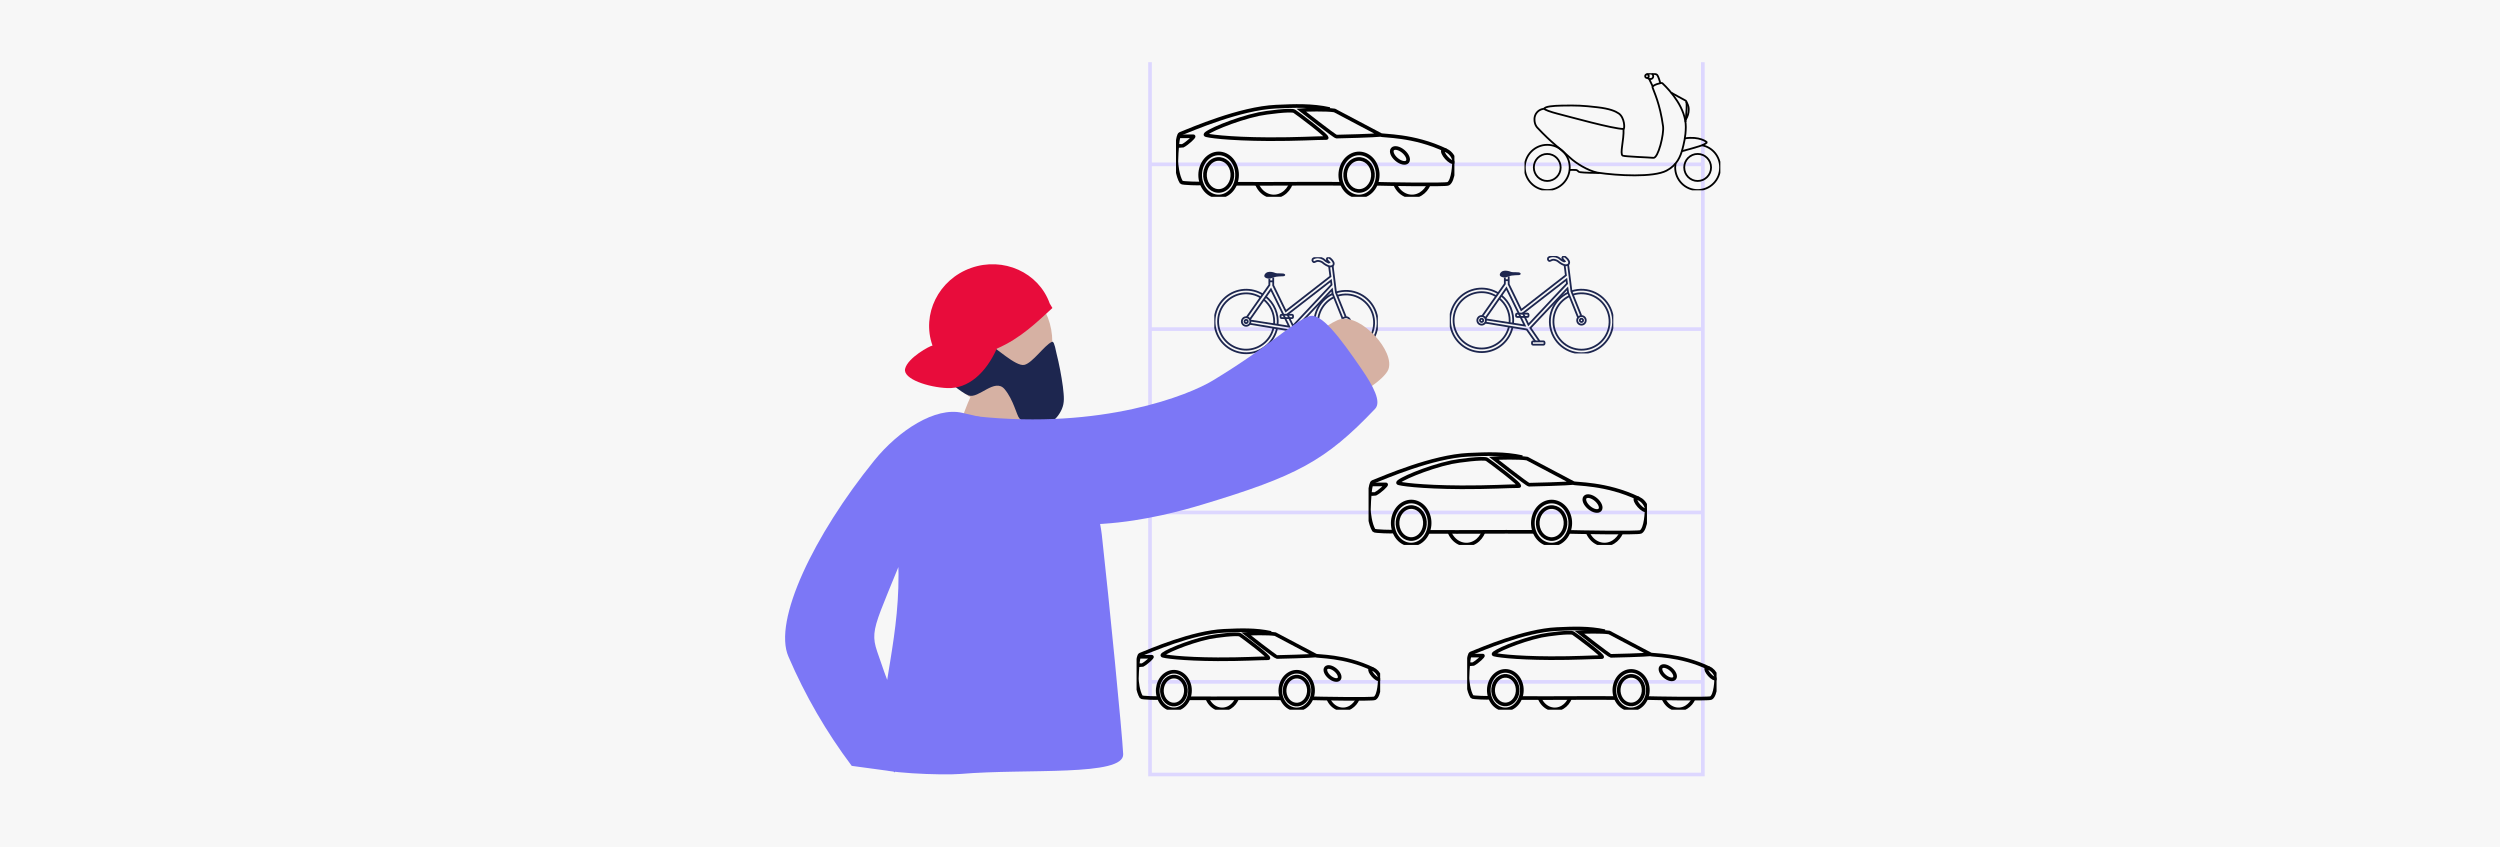 <?xml version="1.0" encoding="utf-8"?>
<svg xmlns="http://www.w3.org/2000/svg" fill="none" height="463" viewBox="0 0 1366 463" width="1366">
<g clip-path="url(#clip0_568_1611)">
<rect fill="#D9D9D9" fill-opacity="0.2" height="463" width="1366"/>
<g clip-path="url(#clip1_568_1611)">
<path d="M930.427 30.196H628.366V423.178H930.427V30.196Z" stroke="#DDD7FF" stroke-miterlimit="10" stroke-width="2"/>
<path d="M628.625 179.826H930.344" stroke="#DDD7FF" stroke-miterlimit="10" stroke-width="2"/>
<g clip-path="url(#clip2_568_1611)">
<path d="M699.868 149.385C698.764 149.385 698.214 149.372 697.811 149.338C696.584 149.233 696.53 148.899 695.332 148.682C694.551 148.54 692.835 148.229 691.687 149.205C691.265 149.56 690.663 150.303 690.846 150.991C691.069 151.849 692.408 152.199 693.231 152.259C694.689 152.364 694.972 151.577 697.298 151.213C698.243 151.072 699.31 151.028 699.31 151.028C700.945 150.957 701.612 151.028 701.974 150.698C702.336 150.368 702.325 150.073 701.945 149.764C701.565 149.456 700.977 149.393 699.868 149.385Z" fill="#1D264F"/>
<path d="M697.792 179.3C697.022 182.908 695.126 186.176 692.38 188.628C689.634 191.08 686.181 192.588 682.523 192.934C678.865 193.281 675.192 192.446 672.039 190.552C668.885 188.658 666.415 185.804 664.987 182.403C663.56 179.003 663.249 175.234 664.1 171.644C664.95 168.054 666.919 164.83 669.719 162.44C672.519 160.051 676.005 158.62 679.67 158.357C683.335 158.093 686.988 159.01 690.098 160.975" stroke="#1D264F" stroke-miterlimit="10"/>
<path d="M691.554 162.014C693.856 163.833 695.661 166.209 696.8 168.92C697.938 171.631 698.373 174.588 698.063 177.514" stroke="#1D264F" stroke-miterlimit="10"/>
<path d="M695.858 178.989C695.158 182.177 693.466 185.059 691.028 187.218C688.59 189.376 685.531 190.701 682.294 190.999C679.058 191.297 675.81 190.554 673.022 188.876C670.234 187.199 668.048 184.675 666.782 181.668C665.516 178.661 665.235 175.328 665.979 172.15C666.723 168.972 668.453 166.114 670.921 163.989C673.388 161.864 676.465 160.582 679.705 160.329C682.945 160.075 686.182 160.863 688.948 162.579" stroke="#1D264F" stroke-miterlimit="10"/>
<path d="M690.426 163.622C692.234 165.062 693.694 166.895 694.696 168.982C695.699 171.07 696.218 173.358 696.214 175.676C696.215 176.2 696.189 176.723 696.136 177.245" stroke="#1D264F" stroke-miterlimit="10"/>
<path d="M730.022 159.812C734.293 158.391 738.948 158.699 742.997 160.672C747.046 162.644 750.169 166.124 751.703 170.373C753.237 174.622 753.061 179.304 751.212 183.424C749.363 187.545 745.988 190.778 741.802 192.438C737.617 194.098 732.952 194.053 728.799 192.312C724.646 190.572 721.333 187.273 719.564 183.118C717.794 178.962 717.708 174.277 719.324 170.059C720.939 165.841 724.129 162.422 728.215 160.528" stroke="#1D264F" stroke-miterlimit="10"/>
<path d="M730.631 161.677C734.42 160.411 738.551 160.68 742.146 162.424C745.741 164.169 748.518 167.252 749.886 171.02C751.255 174.787 751.107 178.942 749.474 182.602C747.842 186.262 744.853 189.139 741.143 190.621C737.433 192.103 733.293 192.075 729.604 190.541C725.914 189.007 722.966 186.09 721.383 182.408C719.801 178.725 719.711 174.569 721.13 170.821C722.55 167.072 725.369 164.028 728.988 162.333" stroke="#1D264F" stroke-miterlimit="10"/>
<path d="M693.577 152.285V155.766L681.238 173.345" stroke="#1D264F" stroke-miterlimit="10"/>
<path d="M695.688 151.607V155.961L702.549 170.023L726.939 151.061L726.236 145.49" stroke="#1D264F" stroke-miterlimit="10"/>
<path d="M703.477 171.752L706.484 178.042L727.54 155.596L727.246 153.339L703.477 171.752Z" stroke="#1D264F" stroke-miterlimit="10"/>
<path d="M693.52 153.721H695.688" stroke="#1D264F" stroke-miterlimit="10"/>
<path d="M680.892 178.021C682.184 178.021 683.232 176.969 683.232 175.67C683.232 174.372 682.184 173.319 680.892 173.319C679.599 173.319 678.551 174.372 678.551 175.67C678.551 176.969 679.599 178.021 680.892 178.021Z" stroke="#1D264F" stroke-miterlimit="10"/>
<path d="M680.891 176.564C681.383 176.564 681.782 176.164 681.782 175.67C681.782 175.176 681.383 174.775 680.891 174.775C680.4 174.775 680.001 175.176 680.001 175.67C680.001 176.164 680.4 176.564 680.891 176.564Z" stroke="#1D264F" stroke-miterlimit="10"/>
<path d="M735.448 178.029C736.74 178.029 737.788 176.977 737.788 175.678C737.788 174.38 736.74 173.327 735.448 173.327C734.155 173.327 733.107 174.38 733.107 175.678C733.107 176.977 734.155 178.029 735.448 178.029Z" stroke="#1D264F" stroke-miterlimit="10"/>
<path d="M735.448 176.572C735.94 176.572 736.339 176.172 736.339 175.678C736.339 175.184 735.94 174.783 735.448 174.783C734.956 174.783 734.558 175.184 734.558 175.678C734.558 176.172 734.956 176.572 735.448 176.572Z" stroke="#1D264F" stroke-miterlimit="10"/>
<path d="M706.033 171.982H700.172C699.909 171.982 699.696 172.197 699.696 172.461V173.324C699.696 173.588 699.909 173.803 700.172 173.803H706.033C706.296 173.803 706.51 173.588 706.51 173.324V172.461C706.51 172.197 706.296 171.982 706.033 171.982Z" stroke="#1D264F" stroke-miterlimit="10"/>
<path d="M714.772 187.148H708.911C708.647 187.148 708.434 187.363 708.434 187.627V188.49C708.434 188.754 708.647 188.969 708.911 188.969H714.772C715.035 188.969 715.248 188.754 715.248 188.49V187.627C715.248 187.363 715.035 187.148 714.772 187.148Z" stroke="#1D264F" stroke-miterlimit="10"/>
<path d="M717.177 141.717C717.586 140.833 719.5 140.595 720.245 140.655C721.149 140.698 722.032 140.951 722.822 141.395C723.723 141.918 723.887 142.397 725.132 143.077C725.83 143.459 726.434 143.663 726.47 143.582C726.507 143.501 725.986 143.187 725.429 142.439C724.942 141.78 724.978 141.51 724.991 141.429C725.036 141.254 725.129 141.096 725.26 140.971C725.39 140.846 725.552 140.76 725.728 140.723C726.163 140.637 726.525 140.935 727.103 141.429C727.725 141.941 728.227 142.584 728.574 143.312C728.683 143.558 728.734 143.825 728.723 144.094C728.711 144.363 728.638 144.625 728.509 144.86C728.157 145.407 727.486 145.517 727.228 145.559C726.806 145.627 726.098 145.637 724.624 144.826C722.801 143.827 722.801 143.218 721.445 142.808C720.872 142.638 720.177 142.426 719.401 142.674C718.714 142.894 718.649 143.116 718.099 143.213C717.492 143.318 716.881 142.371 717.177 141.717Z" stroke="#1D264F" stroke-miterlimit="10"/>
<path d="M682.951 174.551L694.439 158.114L704.448 178.489L683.178 175.157" stroke="#1D264F" stroke-miterlimit="10"/>
<path d="M682.972 176.938L695.881 179.067L697.732 179.371L705.559 180.66L710.358 187.438" stroke="#1D264F" stroke-miterlimit="10"/>
<path d="M712.519 187.083L707.536 179.789L727.801 158.237L728.16 160.552L733.584 174.054" stroke="#1D264F" stroke-miterlimit="10"/>
<path d="M735.333 173.175L729.972 159.827L728.139 145.172" stroke="#1D264F" stroke-miterlimit="10"/>
</g>
<path d="M627.992 89.795H929.771" stroke="#DDD7FF" stroke-miterlimit="10" stroke-width="2"/>
<path d="M627.992 280.004H929.852" stroke="#DDD7FF" stroke-miterlimit="10" stroke-width="2"/>
<path d="M574.984 186.87C575.02 168.12 561.298 152.893 544.335 152.86C527.372 152.828 513.591 168.002 513.555 186.752C513.519 205.503 527.241 220.73 544.204 220.762C561.168 220.795 574.948 205.621 574.984 186.87Z" fill="#D6B1A3"/>
<path d="M572.58 256.181C560.008 241.385 558.454 222.088 557.405 215.286C556.981 212.783 537.506 212.036 531.936 213.934C531.936 213.934 527.658 219.565 519.99 247.077C518.819 251.296 515.671 259.733 514.198 265.082" fill="#D6B1A3"/>
<path d="M530.686 177.015C538.475 179.679 531.291 185.856 540.432 188.379C543.702 189.267 554.983 200.49 559.725 199.36C564.145 198.35 570.743 188.601 574.699 186.825C575.526 186.482 576.091 187.249 577.221 192.88C578.731 198.914 579.91 205.026 580.753 211.188C581.399 216.86 581.742 219.888 580.188 223.521C577.383 230.081 571.006 233.472 568.867 233.614C566.65 233.672 564.446 233.255 562.403 232.392C560.36 231.529 558.524 230.238 557.021 228.608C555.527 227.114 553.832 218.515 548.948 212.682C543.58 206.182 534.621 218.152 529.212 216.053C525.176 214.478 517.104 207.757 515.308 204.608C513.794 201.964 520.514 191.851 519.727 194.636C518.436 199.259 522.169 202.973 523.138 207.151C523.441 208.403 521.443 209.17 520.312 208.806C514.642 206.566 512.381 195.242 511.675 191.588C509.919 182.303 524.692 174.976 530.686 177.015Z" fill="#1D264F"/>
<path d="M544.65 190.498C557.929 184.745 566.849 175.723 575.042 168.295L573.569 165.832C567.515 148.816 548.222 140.137 530.524 146.434C512.826 152.732 503.422 171.686 509.516 188.823C508.305 188.823 495.874 195.484 494.542 201.56C493.331 207.07 507.195 211.652 517.75 212.056C528.97 212.419 538.596 204.002 544.65 190.498Z" fill="#E80C3B"/>
<path d="M627.358 372.572H929.42" stroke="#DDD7FF" stroke-miterlimit="10" stroke-width="2"/>
<path d="M490.789 306.057C492.464 348.123 481.122 373.839 479.669 419.194C479.568 422.283 514.823 423.736 524.772 422.888C561.238 419.8 614.333 424.422 613.708 412.049C613.143 400.564 606.12 329.008 602.023 292.15C600.328 276.89 588.926 237.428 567.918 234.34C555.406 232.503 542.672 229.516 525.801 225.58C511.13 222.148 491.051 235.107 477.671 251.659C444.737 292.372 422.215 339.161 430.812 358.781C439.914 379.984 451.52 400.022 465.381 418.468L488.266 421.576C491.172 425.896 486.954 395.961 488.044 388.937C489.658 378.602 491.071 390.955 479.245 355.874C474.362 341.462 480.416 339.484 506.711 269.301" fill="#7C77F6"/>
<path d="M732.45 174.391C728.414 175.279 716.568 183.252 716.144 187.249C715.781 190.781 726.356 187.935 736.143 200.712C740.179 205.98 734.832 214.357 737.092 215.164C742.541 217.183 756.647 206.889 758.584 201.923C762.398 192.133 744.054 171.827 732.45 174.391Z" fill="#D6B1A3"/>
<path d="M532.864 235.147C531.311 237.166 518.92 257.008 535.629 270.168C572.842 299.457 636.532 281.856 657.015 275.679C708.233 260.217 724.115 252.063 751.359 223.38C754.951 219.605 750.41 210.966 743.771 201.358C732.308 184.705 721.754 170.334 715.236 172.836C705.489 176.571 694.208 188.843 662.605 207.958C649.609 215.83 602.467 234.885 533.45 227.477" fill="#7C77F6"/>
<g clip-path="url(#clip3_568_1611)">
<path d="M895.274 272.377C877.432 263.786 860.52 264.637 859.622 263.903L834.379 250.561C829.949 249.878 818.797 250.127 816.148 250.392C816.148 250.392 834.507 264.816 835.432 264.844C836.749 264.895 857.418 264.262 859.622 263.91" stroke="black" stroke-miterlimit="10" stroke-width="2"/>
<path d="M761.779 290.422C761.238 290.615 751.092 290.393 750.721 289.813C748.544 286.418 747.935 279.493 747.963 278.4C748.108 273.023 748.56 263.962 750.038 263.377C756.324 260.896 782.636 249.408 802.41 248.488C812.553 248.016 822.072 247.644 831.773 249.783" stroke="black" stroke-miterlimit="10" stroke-width="2"/>
<path d="M775.782 296.171C780.706 293.106 782.586 285.983 779.983 280.255C777.381 274.527 771.278 272.365 766.355 275.428C761.431 278.491 759.552 285.617 762.156 291.345C764.76 297.073 770.86 299.235 775.782 296.171Z" stroke="black" stroke-miterlimit="10" stroke-width="2"/>
<path d="M774.606 293.51C778.266 291.233 779.664 285.937 777.729 281.677C775.793 277.416 771.257 275.812 767.597 278.089C763.936 280.366 762.538 285.661 764.474 289.922C766.409 294.182 770.945 295.787 774.606 293.51Z" stroke="black" stroke-miterlimit="10" stroke-width="2"/>
<path d="M852.558 296.186C857.55 293.121 859.457 285.999 856.815 280.269C854.173 274.539 847.984 272.379 842.992 275.439C838 278.498 836.095 285.626 838.735 291.355C841.375 297.085 847.566 299.247 852.558 296.186Z" stroke="black" stroke-miterlimit="10" stroke-width="2"/>
<path d="M851.363 293.525C855.076 291.247 856.492 285.952 854.528 281.692C852.563 277.431 847.962 275.825 844.255 278.1C840.548 280.375 839.126 285.673 841.091 289.933C843.055 294.193 847.652 295.8 851.363 293.525Z" stroke="black" stroke-miterlimit="10" stroke-width="2"/>
<path d="M899.712 278.046C899.712 279.2 899.491 288.956 896.508 290.615C895.147 291.37 860.824 290.757 856.968 290.615" stroke="black" stroke-miterlimit="10" stroke-width="2"/>
<path d="M838.423 290.615C815.525 290.474 804.241 290.754 780.25 290.615" stroke="black" stroke-miterlimit="10" stroke-width="2"/>
<path d="M829.942 265.613C824.654 265.613 813.421 266.334 798.477 266.256C776.289 266.153 763.996 264.433 763.861 263.835C763.54 262.412 779.479 255.463 793.046 252.546C796.717 251.758 810.707 249.939 812.445 251.001C813.823 251.845 832.31 265.613 829.942 265.613Z" stroke="black" stroke-miterlimit="10" stroke-width="2"/>
<path d="M749.254 264.691C749.254 264.691 755.273 264.72 757.308 264.691C758.106 264.681 754.003 268.611 751.462 269.871C751.24 269.981 748.421 269.904 748.421 269.904" stroke="black" stroke-miterlimit="10" stroke-width="2"/>
<path d="M874.226 278.573C875.245 277.36 874.246 274.842 871.994 272.947C869.742 271.053 867.09 270.5 866.071 271.713C865.052 272.925 866.051 275.444 868.303 277.338C870.555 279.233 873.207 279.785 874.226 278.573Z" stroke="black" stroke-miterlimit="10" stroke-width="2"/>
<path d="M897.912 274.281C899.498 276.036 900.075 278.149 899.5 278.675C898.925 279.202 897.157 278.206 895.578 276.454C894 274.701 893.18 272.848 893.762 272.327C894.344 271.806 896.328 272.529 897.912 274.281Z" stroke="black" stroke-miterlimit="10" stroke-width="2"/>
<path d="M867.475 290.829C867.545 291 867.619 291.171 867.696 291.343C870.338 297.071 876.527 299.235 881.519 296.173C883.48 294.938 885.01 293.125 885.899 290.984" stroke="black" stroke-miterlimit="10" stroke-width="2"/>
<path d="M791.939 290.654C792.031 290.891 792.13 291.125 792.236 291.356C794.878 297.084 801.067 299.247 806.059 296.186C808.159 294.899 809.712 292.892 810.612 290.573" stroke="black" stroke-miterlimit="10" stroke-width="2"/>
</g>
<g clip-path="url(#clip4_568_1611)">
<path d="M933.785 365.094C917.802 357.411 902.652 358.172 901.848 357.516L879.234 345.585C875.266 344.974 865.275 345.196 862.902 345.433C862.902 345.433 879.348 358.332 880.177 358.357C881.357 358.402 899.873 357.837 901.848 357.522" stroke="black" stroke-miterlimit="10" stroke-width="2"/>
<path d="M814.196 381.229C813.712 381.401 804.622 381.203 804.29 380.684C802.34 377.648 801.794 371.455 801.82 370.478C801.949 365.67 802.354 357.567 803.678 357.044C809.309 354.826 832.881 344.552 850.595 343.73C859.681 343.308 868.208 342.975 876.899 344.888" stroke="black" stroke-miterlimit="10" stroke-width="2"/>
<path d="M826.741 386.37C831.151 383.629 832.835 377.259 830.504 372.137C828.173 367.015 822.706 365.082 818.295 367.821C813.885 370.56 812.201 376.932 814.534 382.054C816.867 387.176 822.332 389.11 826.741 386.37Z" stroke="black" stroke-miterlimit="10" stroke-width="2"/>
<path d="M825.686 383.991C828.965 381.955 830.218 377.219 828.484 373.41C826.75 369.6 822.687 368.165 819.408 370.201C816.129 372.237 814.876 376.973 816.61 380.783C818.344 384.592 822.407 386.027 825.686 383.991Z" stroke="black" stroke-miterlimit="10" stroke-width="2"/>
<path d="M895.519 386.383C899.991 383.642 901.699 377.274 899.332 372.15C896.965 367.026 891.421 365.095 886.949 367.831C882.477 370.567 880.771 376.94 883.136 382.064C885.501 387.188 891.047 389.121 895.519 386.383Z" stroke="black" stroke-miterlimit="10" stroke-width="2"/>
<path d="M894.449 384.004C897.774 381.967 899.043 377.232 897.284 373.422C895.524 369.612 891.402 368.176 888.081 370.21C884.76 372.245 883.486 376.982 885.246 380.792C887.006 384.602 891.124 386.038 894.449 384.004Z" stroke="black" stroke-miterlimit="10" stroke-width="2"/>
<path d="M937.762 370.162C937.762 371.194 937.563 379.918 934.891 381.401C933.672 382.077 902.925 381.529 899.47 381.401" stroke="black" stroke-miterlimit="10" stroke-width="2"/>
<path d="M882.857 381.402C862.343 381.276 852.235 381.526 830.743 381.402" stroke="black" stroke-miterlimit="10" stroke-width="2"/>
<path d="M875.259 359.044C870.522 359.044 860.459 359.689 847.072 359.62C827.194 359.528 816.182 357.99 816.061 357.455C815.774 356.183 830.052 349.969 842.206 347.36C845.494 346.656 858.028 345.029 859.584 345.978C860.819 346.733 877.38 359.044 875.259 359.044Z" stroke="black" stroke-miterlimit="10" stroke-width="2"/>
<path d="M802.975 358.22C802.975 358.22 808.368 358.246 810.19 358.22C810.906 358.21 807.23 361.725 804.953 362.852C804.755 362.95 802.229 362.881 802.229 362.881" stroke="black" stroke-miterlimit="10" stroke-width="2"/>
<path d="M914.929 370.633C915.842 369.549 914.947 367.297 912.93 365.603C910.912 363.909 908.537 363.414 907.624 364.499C906.711 365.583 907.606 367.835 909.623 369.529C911.641 371.223 914.016 371.718 914.929 370.633Z" stroke="black" stroke-miterlimit="10" stroke-width="2"/>
<path d="M936.149 366.796C937.569 368.365 938.086 370.255 937.571 370.725C937.056 371.196 935.472 370.306 934.058 368.739C932.644 367.172 931.909 365.515 932.431 365.049C932.952 364.583 934.73 365.229 936.149 366.796Z" stroke="black" stroke-miterlimit="10" stroke-width="2"/>
<path d="M908.882 381.594C908.945 381.746 909.012 381.9 909.08 382.053C911.447 387.176 916.991 389.11 921.463 386.373C923.22 385.268 924.59 383.647 925.387 381.732" stroke="black" stroke-miterlimit="10" stroke-width="2"/>
<path d="M841.214 381.437C841.297 381.648 841.385 381.858 841.481 382.064C843.848 387.186 849.392 389.121 853.864 386.383C855.745 385.232 857.136 383.438 857.942 381.364" stroke="black" stroke-miterlimit="10" stroke-width="2"/>
</g>
<g clip-path="url(#clip5_568_1611)">
<path d="M750.074 365.582C734.462 358.064 719.664 358.809 718.879 358.167L696.791 346.492C692.915 345.894 683.157 346.112 680.839 346.344C680.839 346.344 696.903 358.965 697.712 358.99C698.865 359.034 716.951 358.481 718.879 358.173" stroke="black" stroke-miterlimit="10" stroke-width="2"/>
<path d="M633.266 381.37C632.793 381.539 623.915 381.345 623.59 380.837C621.685 377.866 621.152 371.807 621.177 370.851C621.303 366.146 621.699 358.217 622.992 357.706C628.492 355.535 651.516 345.483 668.818 344.678C677.693 344.265 686.022 343.94 694.511 345.811" stroke="black" stroke-miterlimit="10" stroke-width="2"/>
<path d="M645.519 386.402C649.827 383.72 651.472 377.487 649.195 372.474C646.918 367.462 641.578 365.571 637.27 368.251C632.962 370.932 631.317 377.166 633.596 382.178C635.874 387.19 641.212 389.082 645.519 386.402Z" stroke="black" stroke-miterlimit="10" stroke-width="2"/>
<path d="M644.489 384.073C647.692 382.08 648.915 377.447 647.222 373.719C645.528 369.991 641.559 368.587 638.356 370.58C635.154 372.572 633.93 377.206 635.623 380.934C637.317 384.661 641.286 386.066 644.489 384.073Z" stroke="black" stroke-miterlimit="10" stroke-width="2"/>
<path d="M712.697 386.415C717.065 383.733 718.734 377.501 716.422 372.487C714.11 367.474 708.695 365.584 704.327 368.261C699.959 370.938 698.292 377.175 700.602 382.188C702.912 387.202 708.329 389.093 712.697 386.415Z" stroke="black" stroke-miterlimit="10" stroke-width="2"/>
<path d="M711.652 384.085C714.9 382.093 716.14 377.459 714.421 373.732C712.702 370.004 708.676 368.598 705.432 370.589C702.189 372.58 700.944 377.215 702.663 380.943C704.382 384.671 708.405 386.076 711.652 384.085Z" stroke="black" stroke-miterlimit="10" stroke-width="2"/>
<path d="M753.958 370.542C753.958 371.552 753.764 380.088 751.154 381.54C749.963 382.201 719.931 381.664 716.556 381.54" stroke="black" stroke-miterlimit="10" stroke-width="2"/>
<path d="M700.329 381.54C680.293 381.417 670.42 381.661 649.428 381.54" stroke="black" stroke-miterlimit="10" stroke-width="2"/>
<path d="M692.908 359.663C688.282 359.663 678.453 360.294 665.377 360.226C645.962 360.136 635.205 358.631 635.087 358.107C634.806 356.862 648.753 350.782 660.624 348.23C663.836 347.54 676.078 345.948 677.598 346.878C678.804 347.616 694.98 359.663 692.908 359.663Z" stroke="black" stroke-miterlimit="10" stroke-width="2"/>
<path d="M622.306 358.856C622.306 358.856 627.573 358.882 629.353 358.856C630.052 358.847 626.461 362.286 624.238 363.389C624.044 363.485 621.578 363.417 621.578 363.417" stroke="black" stroke-miterlimit="10" stroke-width="2"/>
<path d="M731.656 371.003C732.548 369.942 731.674 367.738 729.703 366.08C727.733 364.423 725.413 363.939 724.521 365C723.629 366.061 724.504 368.265 726.474 369.922C728.444 371.58 730.765 372.063 731.656 371.003Z" stroke="black" stroke-miterlimit="10" stroke-width="2"/>
<path d="M752.383 367.248C753.77 368.783 754.275 370.632 753.772 371.092C753.269 371.553 751.722 370.682 750.34 369.149C748.959 367.615 748.242 365.994 748.751 365.538C749.26 365.082 750.996 365.714 752.383 367.248Z" stroke="black" stroke-miterlimit="10" stroke-width="2"/>
<path d="M725.75 381.728C725.812 381.877 725.876 382.027 725.943 382.177C728.255 387.189 733.67 389.082 738.039 386.404C739.754 385.323 741.093 383.736 741.87 381.863" stroke="black" stroke-miterlimit="10" stroke-width="2"/>
<path d="M659.656 381.574C659.736 381.781 659.823 381.986 659.916 382.188C662.228 387.2 667.643 389.093 672.011 386.414C673.848 385.288 675.207 383.532 675.994 381.503" stroke="black" stroke-miterlimit="10" stroke-width="2"/>
</g>
<g clip-path="url(#clip6_568_1611)">
<path d="M828.533 148.751C827.429 148.751 826.88 148.738 826.476 148.704C825.25 148.6 825.195 148.265 823.997 148.048C823.216 147.907 821.5 147.595 820.352 148.571C819.93 148.927 819.329 149.669 819.511 150.357C819.735 151.215 821.073 151.565 821.896 151.625C823.354 151.73 823.638 150.943 825.963 150.579C826.908 150.438 827.976 150.394 827.976 150.394C829.611 150.323 830.278 150.394 830.639 150.064C831.001 149.735 830.991 149.439 830.611 149.131C830.231 148.822 829.642 148.759 828.533 148.751Z" fill="#1D264F"/>
<path d="M826.458 178.666C825.688 182.274 823.792 185.542 821.046 187.994C818.3 190.446 814.847 191.955 811.189 192.301C807.53 192.647 803.858 191.812 800.704 189.918C797.551 188.024 795.081 185.17 793.653 181.769C792.225 178.369 791.914 174.6 792.765 171.01C793.616 167.42 795.585 164.196 798.385 161.806C801.185 159.417 804.671 157.986 808.336 157.723C812 157.46 815.653 158.377 818.764 160.341" stroke="#1D264F" stroke-miterlimit="10"/>
<path d="M820.219 161.38C822.522 163.199 824.327 165.575 825.465 168.286C826.604 170.997 827.039 173.954 826.729 176.88" stroke="#1D264F" stroke-miterlimit="10"/>
<path d="M824.523 178.355C823.823 181.543 822.132 184.425 819.693 186.584C817.255 188.743 814.197 190.067 810.96 190.365C807.723 190.663 804.476 189.92 801.688 188.243C798.899 186.565 796.714 184.041 795.448 181.034C794.182 178.027 793.9 174.694 794.644 171.516C795.388 168.338 797.119 165.48 799.586 163.355C802.054 161.23 805.13 159.948 808.371 159.695C811.611 159.441 814.848 160.229 817.613 161.945" stroke="#1D264F" stroke-miterlimit="10"/>
<path d="M819.092 162.988C820.9 164.428 822.359 166.261 823.362 168.348C824.364 170.436 824.883 172.724 824.88 175.042C824.88 175.566 824.854 176.089 824.802 176.611" stroke="#1D264F" stroke-miterlimit="10"/>
<path d="M858.687 159.178C862.959 157.757 867.614 158.066 871.662 160.038C875.711 162.01 878.835 165.49 880.369 169.739C881.903 173.988 881.727 178.67 879.878 182.79C878.029 186.911 874.653 190.145 870.468 191.804C866.282 193.464 861.617 193.419 857.465 191.678C853.312 189.938 849.999 186.639 848.229 182.484C846.46 178.328 846.374 173.644 847.989 169.425C849.605 165.207 852.794 161.788 856.88 159.895" stroke="#1D264F" stroke-miterlimit="10"/>
<path d="M859.296 161.043C863.085 159.778 867.216 160.046 870.812 161.79C874.407 163.535 877.183 166.618 878.552 170.386C879.92 174.154 879.772 178.309 878.14 181.968C876.507 185.628 873.518 188.505 869.808 189.987C866.098 191.47 861.959 191.441 858.269 189.907C854.58 188.374 851.631 185.456 850.049 181.774C848.467 178.092 848.376 173.935 849.796 170.187C851.216 166.438 854.035 163.394 857.654 161.699" stroke="#1D264F" stroke-miterlimit="10"/>
<path d="M822.243 151.651V155.132L809.903 172.712" stroke="#1D264F" stroke-miterlimit="10"/>
<path d="M824.354 150.973V155.328L831.215 169.39L855.604 150.427L854.901 144.856" stroke="#1D264F" stroke-miterlimit="10"/>
<path d="M832.142 171.119L835.149 177.408L856.206 154.962L855.912 152.705L832.142 171.119Z" stroke="#1D264F" stroke-miterlimit="10"/>
<path d="M822.185 153.087H824.354" stroke="#1D264F" stroke-miterlimit="10"/>
<path d="M809.557 177.388C810.85 177.388 811.898 176.335 811.898 175.037C811.898 173.738 810.85 172.686 809.557 172.686C808.264 172.686 807.216 173.738 807.216 175.037C807.216 176.335 808.264 177.388 809.557 177.388Z" stroke="#1D264F" stroke-miterlimit="10"/>
<path d="M809.557 175.93C810.049 175.93 810.447 175.53 810.447 175.036C810.447 174.542 810.049 174.142 809.557 174.142C809.065 174.142 808.667 174.542 808.667 175.036C808.667 175.53 809.065 175.93 809.557 175.93Z" stroke="#1D264F" stroke-miterlimit="10"/>
<path d="M864.113 177.395C865.406 177.395 866.454 176.343 866.454 175.044C866.454 173.746 865.406 172.693 864.113 172.693C862.82 172.693 861.772 173.746 861.772 175.044C861.772 176.343 862.82 177.395 864.113 177.395Z" stroke="#1D264F" stroke-miterlimit="10"/>
<path d="M864.114 175.938C864.605 175.938 865.004 175.538 865.004 175.044C865.004 174.55 864.605 174.149 864.114 174.149C863.622 174.149 863.223 174.55 863.223 175.044C863.223 175.538 863.622 175.938 864.114 175.938Z" stroke="#1D264F" stroke-miterlimit="10"/>
<path d="M834.699 171.349H828.838C828.575 171.349 828.361 171.563 828.361 171.827V172.69C828.361 172.955 828.575 173.169 828.838 173.169H834.699C834.962 173.169 835.175 172.955 835.175 172.69V171.827C835.175 171.563 834.962 171.349 834.699 171.349Z" stroke="#1D264F" stroke-miterlimit="10"/>
<path d="M843.437 186.515H837.576C837.313 186.515 837.1 186.729 837.1 186.993V187.856C837.1 188.121 837.313 188.335 837.576 188.335H843.437C843.7 188.335 843.914 188.121 843.914 187.856V186.993C843.914 186.729 843.7 186.515 843.437 186.515Z" stroke="#1D264F" stroke-miterlimit="10"/>
<path d="M845.843 141.083C846.252 140.199 848.165 139.961 848.91 140.021C849.815 140.064 850.697 140.317 851.488 140.762C852.389 141.285 852.553 141.763 853.797 142.443C854.495 142.825 855.099 143.029 855.136 142.948C855.172 142.867 854.651 142.553 854.094 141.805C853.607 141.146 853.644 140.877 853.657 140.796C853.702 140.621 853.795 140.462 853.925 140.337C854.055 140.212 854.218 140.127 854.394 140.089C854.828 140.003 855.19 140.301 855.768 140.796C856.391 141.307 856.893 141.95 857.24 142.678C857.349 142.924 857.399 143.192 857.388 143.46C857.377 143.729 857.304 143.991 857.174 144.227C856.823 144.773 856.151 144.883 855.893 144.925C855.472 144.993 854.763 145.003 853.29 144.193C851.467 143.194 851.467 142.584 850.11 142.174C849.538 142.004 848.842 141.792 848.067 142.04C847.379 142.26 847.314 142.482 846.765 142.579C846.158 142.684 845.546 141.737 845.843 141.083Z" stroke="#1D264F" stroke-miterlimit="10"/>
<path d="M811.617 173.917L823.104 157.48L833.113 177.855L811.843 174.524" stroke="#1D264F" stroke-miterlimit="10"/>
<path d="M811.637 176.305L824.547 178.433L826.398 178.737L834.225 180.026L839.023 186.805" stroke="#1D264F" stroke-miterlimit="10"/>
<path d="M841.185 186.449L836.201 179.155L856.466 157.604L856.826 159.918L862.249 173.42" stroke="#1D264F" stroke-miterlimit="10"/>
<path d="M863.999 172.542L858.638 159.194L856.805 144.538" stroke="#1D264F" stroke-miterlimit="10"/>
</g>
<g clip-path="url(#clip7_568_1611)">
<path d="M790.06 82.168C772.218 73.577 755.306 74.428 754.409 73.694L729.165 60.352C724.735 59.669 713.583 59.918 710.934 60.183C710.934 60.183 729.293 74.607 730.218 74.635C731.535 74.686 752.205 74.053 754.409 73.701" stroke="black" stroke-miterlimit="10" stroke-width="2"/>
<path d="M656.565 100.213C656.025 100.406 645.878 100.184 645.507 99.604C643.33 96.209 642.721 89.284 642.75 88.191C642.894 82.814 643.346 73.752 644.824 73.168C651.11 70.688 677.422 59.199 697.196 58.279C707.339 57.807 716.858 57.435 726.559 59.574" stroke="black" stroke-miterlimit="10" stroke-width="2"/>
<path d="M670.568 105.963C675.492 102.897 677.372 95.774 674.769 90.046C672.167 84.318 666.065 82.156 661.141 85.219C656.217 88.282 654.338 95.408 656.942 101.136C659.546 106.864 665.647 109.026 670.568 105.963Z" stroke="black" stroke-miterlimit="10" stroke-width="2"/>
<path d="M669.392 103.301C673.052 101.024 674.45 95.728 672.515 91.468C670.579 87.207 666.043 85.603 662.383 87.88C658.723 90.157 657.324 95.453 659.26 99.713C661.195 103.973 665.731 105.578 669.392 103.301Z" stroke="black" stroke-miterlimit="10" stroke-width="2"/>
<path d="M747.344 105.977C752.336 102.912 754.243 95.79 751.601 90.06C748.959 84.33 742.77 82.17 737.778 85.23C732.786 88.289 730.881 95.417 733.521 101.146C736.161 106.876 742.352 109.038 747.344 105.977Z" stroke="black" stroke-miterlimit="10" stroke-width="2"/>
<path d="M746.149 103.316C749.862 101.038 751.278 95.743 749.314 91.483C747.35 87.222 742.749 85.616 739.041 87.891C735.334 90.166 733.912 95.463 735.877 99.724C737.841 103.984 742.439 105.591 746.149 103.316Z" stroke="black" stroke-miterlimit="10" stroke-width="2"/>
<path d="M794.499 87.837C794.499 88.991 794.277 98.747 791.294 100.406C789.934 101.161 755.611 100.548 751.754 100.406" stroke="black" stroke-miterlimit="10" stroke-width="2"/>
<path d="M733.209 100.406C710.311 100.265 699.027 100.545 675.036 100.406" stroke="black" stroke-miterlimit="10" stroke-width="2"/>
<path d="M724.728 75.403C719.441 75.403 708.207 76.125 693.264 76.047C671.075 75.944 658.782 74.224 658.647 73.626C658.326 72.203 674.265 65.254 687.832 62.337C691.503 61.549 705.493 59.73 707.231 60.792C708.609 61.636 727.096 75.403 724.728 75.403Z" stroke="black" stroke-miterlimit="10" stroke-width="2"/>
<path d="M644.04 74.482C644.04 74.482 650.06 74.511 652.094 74.482C652.893 74.472 648.789 78.402 646.248 79.662C646.026 79.772 643.208 79.695 643.208 79.695" stroke="black" stroke-miterlimit="10" stroke-width="2"/>
<path d="M769.012 88.364C770.031 87.151 769.032 84.633 766.78 82.738C764.528 80.844 761.876 80.291 760.857 81.504C759.838 82.716 760.837 85.235 763.089 87.129C765.341 89.024 767.993 89.576 769.012 88.364Z" stroke="black" stroke-miterlimit="10" stroke-width="2"/>
<path d="M792.698 84.072C794.284 85.827 794.861 87.94 794.286 88.466C793.711 88.993 791.943 87.997 790.364 86.245C788.786 84.492 787.966 82.639 788.548 82.118C789.13 81.597 791.114 82.32 792.698 84.072Z" stroke="black" stroke-miterlimit="10" stroke-width="2"/>
<path d="M762.261 100.62C762.332 100.791 762.406 100.962 762.482 101.134C765.124 106.862 771.313 109.026 776.305 105.964C778.266 104.729 779.796 102.916 780.685 100.775" stroke="black" stroke-miterlimit="10" stroke-width="2"/>
<path d="M686.725 100.445C686.817 100.682 686.916 100.916 687.022 101.147C689.664 106.875 695.853 109.038 700.845 105.977C702.945 104.69 704.498 102.683 705.398 100.364" stroke="black" stroke-miterlimit="10" stroke-width="2"/>
</g>
<g clip-path="url(#clip8_568_1611)">
<path d="M845.412 98.883C849.461 98.883 852.743 95.577 852.743 91.498C852.743 87.42 849.461 84.113 845.412 84.113C841.363 84.113 838.08 87.42 838.08 91.498C838.08 95.577 841.363 98.883 845.412 98.883Z" stroke="black" stroke-miterlimit="10"/>
<path d="M845.412 103.862C852.191 103.862 857.687 98.326 857.687 91.498C857.687 84.669 852.191 79.134 845.412 79.134C838.632 79.134 833.137 84.669 833.137 91.498C833.137 98.326 838.632 103.862 845.412 103.862Z" stroke="black" stroke-miterlimit="10"/>
<path d="M927.591 98.883C931.64 98.883 934.922 95.577 934.922 91.498C934.922 87.42 931.64 84.113 927.591 84.113C923.542 84.113 920.259 87.42 920.259 91.498C920.259 95.577 923.542 98.883 927.591 98.883Z" stroke="black" stroke-miterlimit="10"/>
<path d="M915.505 89.309C915.39 90.033 915.327 90.764 915.316 91.497C915.316 94.776 916.609 97.921 918.911 100.24C921.213 102.559 924.335 103.861 927.591 103.861C930.846 103.861 933.969 102.559 936.271 100.24C938.573 97.921 939.866 94.776 939.866 91.497C939.888 88.626 938.907 85.838 937.095 83.621C935.282 81.405 932.754 79.901 929.952 79.373" stroke="black" stroke-miterlimit="10"/>
<path d="M844.014 59.379C843.595 59.401 841.278 59.569 839.697 61.509C837.913 63.694 838.485 66.365 838.603 66.88C838.795 67.881 839.231 68.819 839.872 69.608C847.806 78.133 852.795 81.415 857.996 86.287C860.967 89.073 867.538 93.256 872.878 94.33C883.982 96 903.495 97.001 910.581 93.247C916.364 90.189 918.241 85.496 919.335 81.277C919.923 79.001 921.083 74.813 921.124 69.442C921.206 59.321 913.073 49.977 908.253 45.398C907.908 45.072 902.524 46.456 902.957 47.809C903.665 50.03 907.008 56.566 908.701 69.026C909.268 73.193 906.07 86.587 903.386 86.24C901.799 86.036 887.432 85.551 886.611 85.022C884.97 83.967 887.412 76.497 887.092 70.456" stroke="black" stroke-miterlimit="10"/>
<path d="M913.122 50.639C914.933 51.741 918.32 53.416 921.121 55.026C922.002 55.532 921.455 62.6 920.938 66.621" stroke="black" stroke-miterlimit="10"/>
<path d="M921.417 55.593C921.742 56.331 922.724 57.643 922.724 59.798C922.725 61.772 922.155 63.703 921.083 65.356" stroke="black" stroke-miterlimit="10"/>
<path d="M843.822 59.393C844.153 58.186 848.651 57.789 853.279 57.701C861.76 57.546 864.588 57.668 872.828 58.61C879.572 59.384 882.677 60.754 884.46 61.977C887.743 64.206 887.853 70.462 887.089 70.459C881.435 70.459 857.634 63.799 850.924 62.096C847.507 61.228 843.683 59.905 843.822 59.393Z" stroke="black" stroke-miterlimit="10"/>
<path d="M920.596 75.607C928.51 74.326 932.868 77.61 932.633 77.856C931.238 79.319 927.328 80.352 918.955 82.612" stroke="black" stroke-miterlimit="10"/>
<path d="M857.613 92.862C858.819 92.81 859.84 92.821 861.238 92.887C861.681 92.909 862.553 93.769 862.701 93.906C862.939 94.132 866.397 94.48 873.958 94.488" stroke="black" stroke-miterlimit="10"/>
<path d="M907.227 45.445C906.855 44.161 906.157 41.932 905.585 41.097C904.961 40.182 903.145 40.433 902.773 40.441" stroke="black" stroke-miterlimit="10"/>
<path d="M899.909 42.598C900.453 42.598 900.894 42.154 900.894 41.606C900.894 41.058 900.453 40.614 899.909 40.614C899.365 40.614 898.924 41.058 898.924 41.606C898.924 42.154 899.365 42.598 899.909 42.598Z" stroke="black" stroke-miterlimit="10"/>
<path d="M903.066 47.269L900.979 42.912" stroke="black" stroke-miterlimit="10"/>
<path d="M901.378 40.218C901.54 40.164 901.71 40.137 901.881 40.138C902.272 40.154 902.642 40.323 902.913 40.607C903.184 40.892 903.335 41.271 903.335 41.666C903.335 42.06 903.184 42.439 902.913 42.724C902.642 43.009 902.272 43.177 901.881 43.194C901.657 43.188 901.437 43.142 901.23 43.056" stroke="black" stroke-miterlimit="10"/>
<path d="M899.673 40.642L901.553 40.174" stroke="black" stroke-miterlimit="10"/>
<path d="M899.909 42.599L901.348 43.095" stroke="black" stroke-miterlimit="10"/>
</g>
</g>
</g>
<defs>
<clipPath id="clip0_568_1611">
<rect fill="white" height="463" width="1366"/>
</clipPath>
<clipPath id="clip1_568_1611">
<rect fill="white" height="395" transform="translate(422 34)" width="521"/>
</clipPath>
<clipPath id="clip2_568_1611">
<rect fill="white" height="53.258" transform="translate(663.485 140.517)" width="89.369"/>
</clipPath>
<clipPath id="clip3_568_1611">
<rect fill="white" height="65.939" transform="translate(747.783 231.817)" width="152.117"/>
</clipPath>
<clipPath id="clip4_568_1611">
<rect fill="white" height="58.965" transform="translate(801.658 328.823)" width="136.271"/>
</clipPath>
<clipPath id="clip5_568_1611">
<rect fill="white" height="57.697" transform="translate(621.02 330.092)" width="133.102"/>
</clipPath>
<clipPath id="clip6_568_1611">
<rect fill="white" height="53.258" transform="translate(792.151 139.883)" width="89.369"/>
</clipPath>
<clipPath id="clip7_568_1611">
<rect fill="white" height="65.939" transform="translate(642.569 41.608)" width="152.117"/>
</clipPath>
<clipPath id="clip8_568_1611">
<rect fill="white" height="64" transform="translate(833 40)" width="107"/>
</clipPath>
</defs>
</svg>